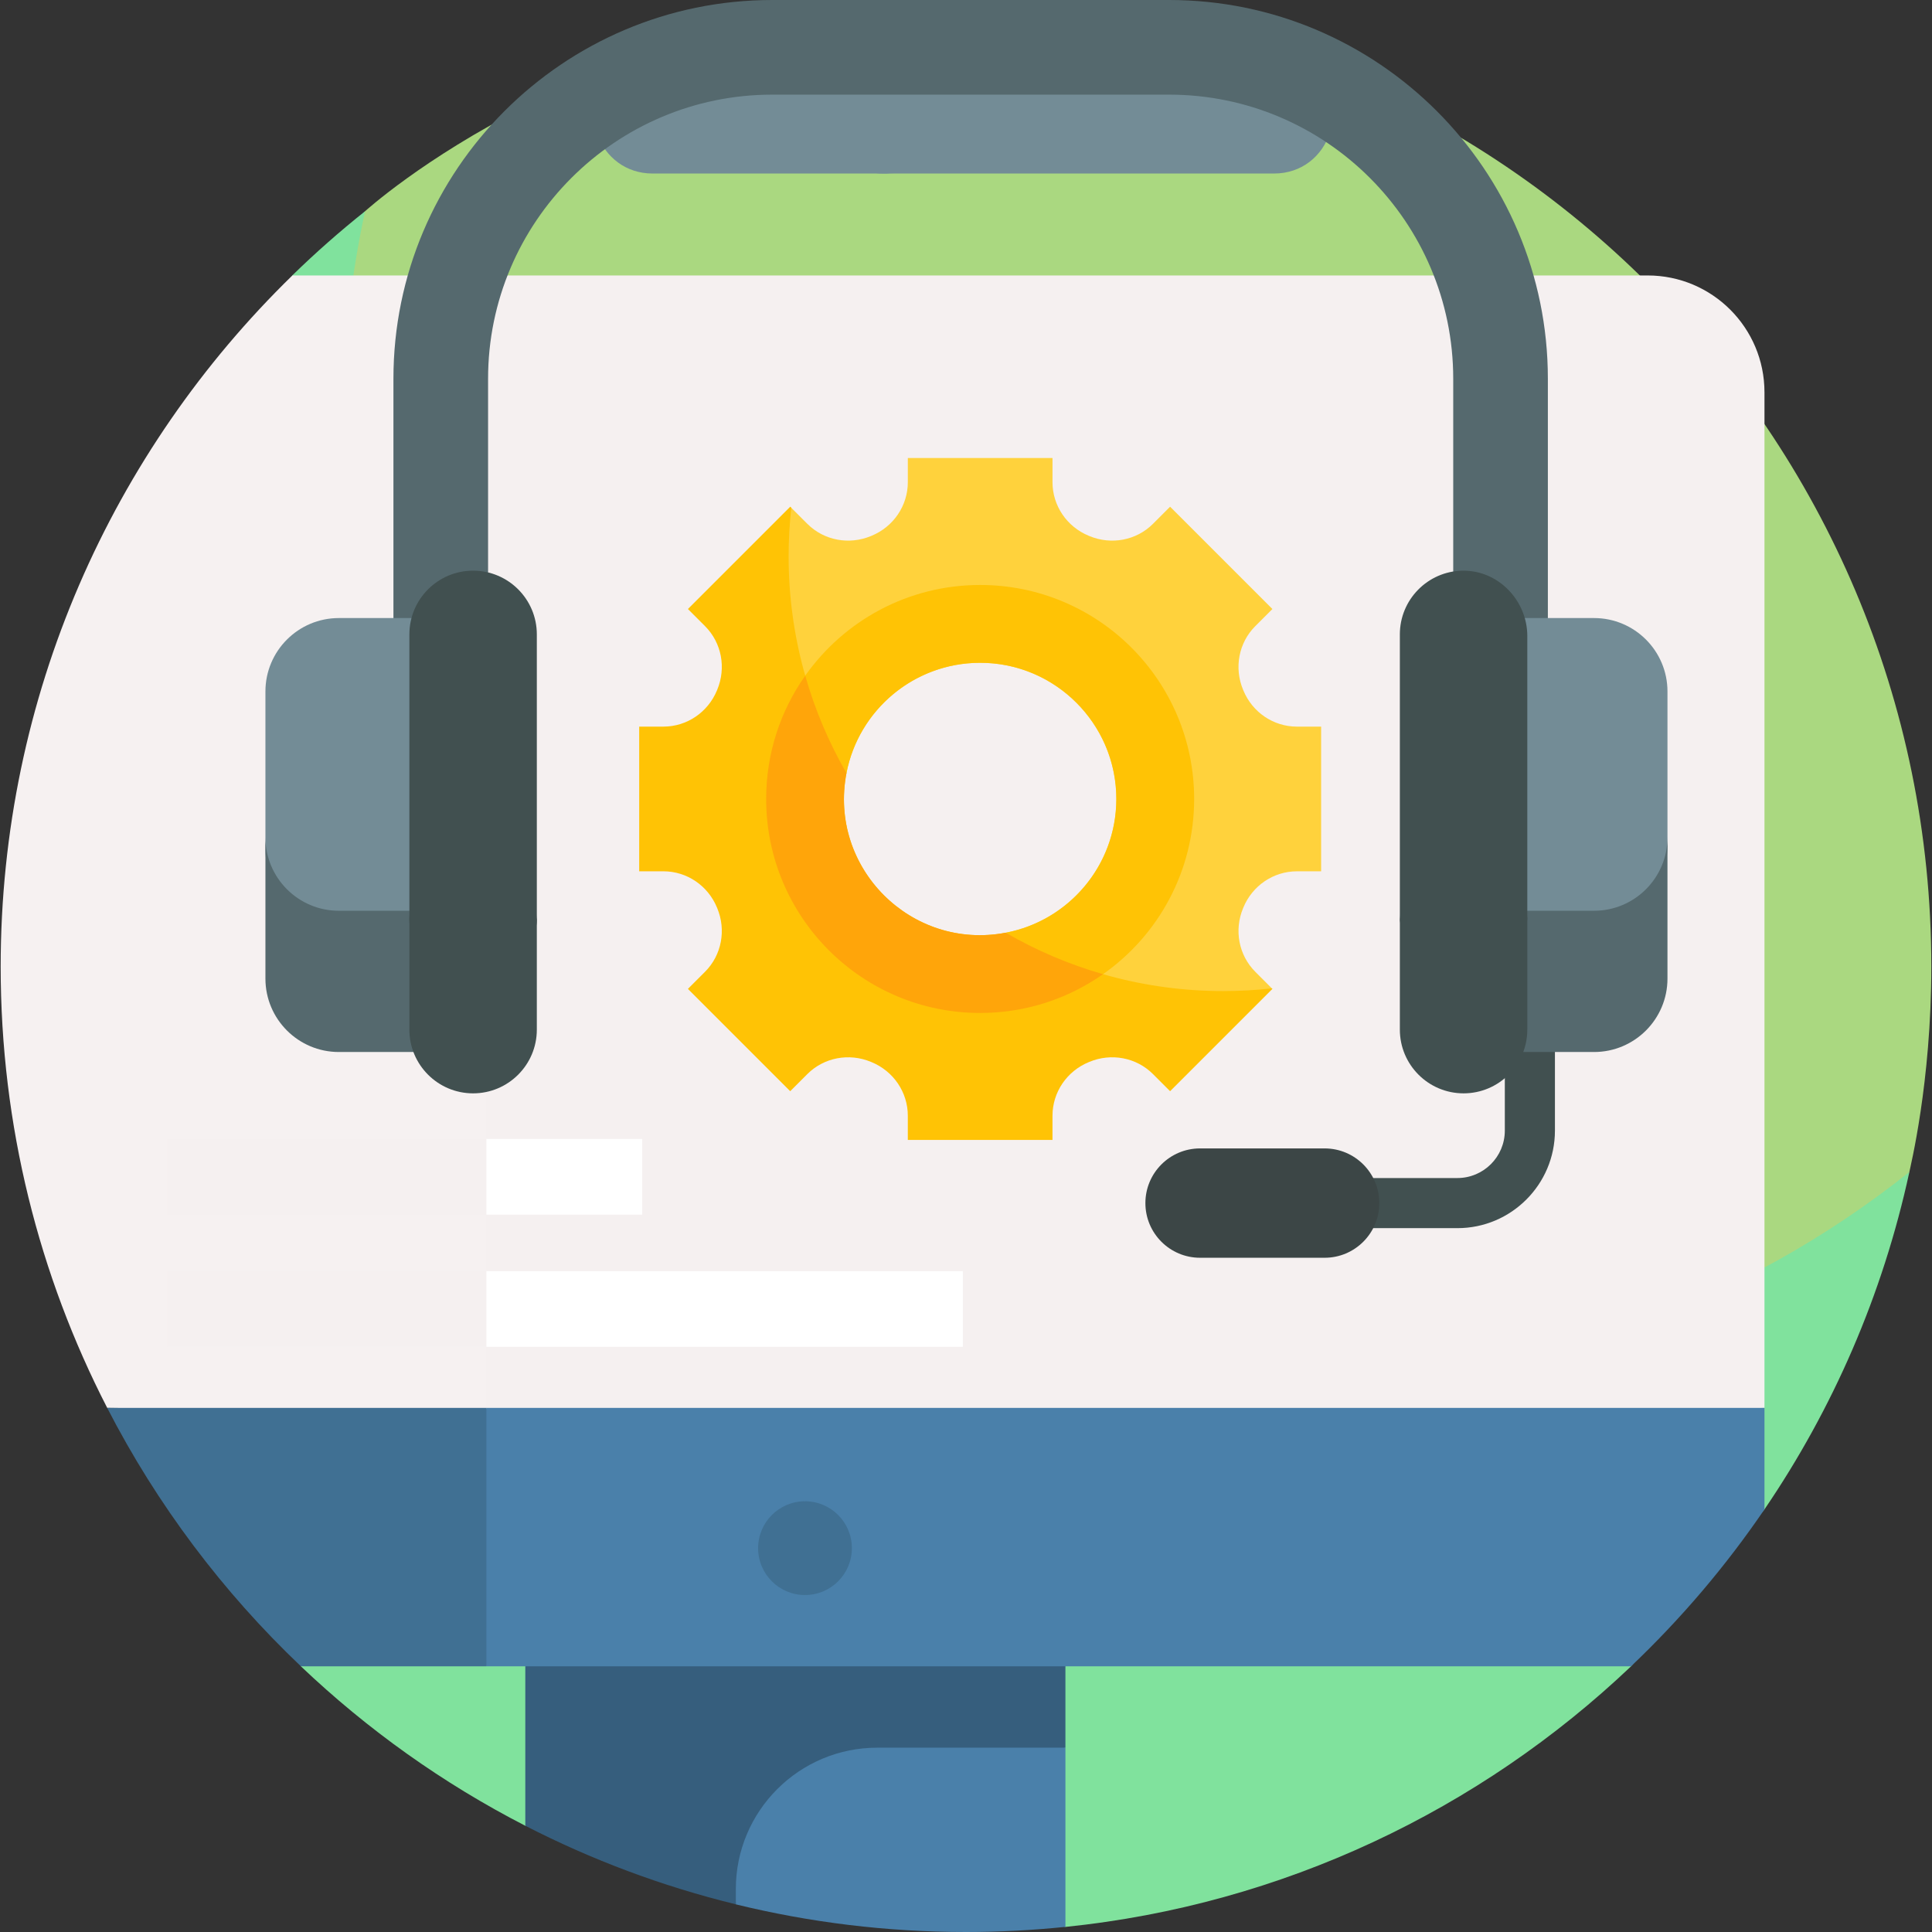 <svg xmlns="http://www.w3.org/2000/svg" id="Layer_1" height="512" viewBox="0 0 510.356 510.356" width="512"><rect x="0" y="0" width="510.356" height="510.356" fill="#333333" stroke="none"/><g><g><g><g><path d="m255.178.356c-98.131 0-158.58 55.352-158.747 55.445 0 0-2.513 3.137-2.983 5.222-3.818 16.948-7.385 39.663-7.385 56.238 0 140.833 118.763 254.972 259.596 254.972 54.231 0 114.568-25.992 154.949-57.243.903-.699 3.769-5.396 3.769-5.396.178-1.087 5.8-23.477 5.8-54.239.001-140.831-114.166-254.999-254.999-254.999z" fill="#aad880"></path></g></g><path d="m345.637 365.036c-140.833 0-255-114.167-255-255 0-18.615 2.007-36.753 5.795-54.234-6.688 5.328-13.102 10.985-19.219 16.947l2.28 367.432c17.565 16.701 37.508 30.925 59.268 42.111l142.682 26.723c57.41-5.896 109.49-30.909 149.406-68.83l35.254-41.472c18.026-26.471 31.225-56.578 38.275-89.118-43.56 34.696-98.724 55.441-158.741 55.441z" fill="#80e29d"></path></g><g><path d="m192.106 438.114 2.267 64.94c19.487 4.768 39.85 7.302 60.805 7.302 8.861 0 17.621-.467 26.264-1.355v-47.334z" fill="#4a80aa"></path><g><path d="m281.442 431.051h-87.066v-7h-55.613v58.237c17.462 8.976 36.099 15.981 55.613 20.755v-4.014c0-20.634 16.727-37.361 37.361-37.361h49.705z" fill="#365e7d"></path></g><g><g><path d="m466.102 371.904v-268.277c0-17.045-13.818-30.862-30.862-30.862h-308.528v313.511z" fill="#f5f0f0"></path></g></g><path d="m77.228 72.765c-47.515 46.315-77.05 111-77.05 182.592 0 41.995 10.161 81.613 28.144 116.545l100.168 1.373v-300.51z" fill="#f6f1f1"></path><g><path d="m114.83 410.445 13.66 29.732h302.352c13.154-12.496 24.993-26.388 35.26-41.465v-26.808h-337.612z" fill="#4a80aa"></path></g><g><path d="m79.496 440.178h48.995v-68.273h-100.174c13.166 25.575 30.527 48.636 51.179 68.273z" fill="#407093"></path></g><g><g><circle cx="212.647" cy="408.959" fill="#407093" r="12.385"></circle></g></g></g><g><g><g><path d="m384.991 324.428h-73.698v-13.239h73.698c6.904 0 12.521-5.617 12.521-12.521v-34.124h13.238v34.124c0 14.204-11.555 25.76-25.759 25.76z" fill="#415050"></path></g></g><g><g><path d="m345.81 17.962h-127.405v13.104c0 8.159 6.614 14.773 14.773 14.773h103.368c14.888 0 21.191-18.966 9.264-27.877z" fill="#738c96"></path></g></g><g><g><path d="m226.102 18.614.76-.652h-63.791l-.76.652c-10.904 9.354-4.289 27.225 10.077 27.225h63.791c-14.366 0-20.981-17.871-10.077-27.225z" fill="#738c96"></path></g></g><g><g><path d="m408.884 189.121h-25v-89.065c0-41.386-33.67-75.056-75.056-75.056h-104.842c-41.386 0-75.056 33.67-75.056 75.056v89.065h-25v-89.065c0-55.171 44.885-100.056 100.056-100.056h104.843c55.171 0 100.055 44.885 100.055 100.056z" fill="#55696e"></path></g></g><g><g><g><g><g><path d="m379.786 256.45v-73.335c15.976 0 28.928 12.951 28.928 28.928v15.479c-.001 15.977-12.952 28.928-28.928 28.928z" fill="#ff965a"></path></g></g></g></g><g><g><g><g><path d="m102.88 227.522c0 15.976 12.951 28.928 28.928 28.928v-73.335c-15.976 0-28.928 12.951-28.928 28.928z" fill="#ff965a"></path></g></g></g></g></g><g><g><path d="m89.516 243.897h29.292v-80.632h-29.292c-10.715 0-19.401 8.686-19.401 19.401v41.831c0 10.714 8.686 19.4 19.401 19.4z" fill="#738c96"></path></g></g><g><g><path d="m70.115 221.186v37.312c0 10.715 8.686 19.401 19.401 19.401h29.292v-37.312h-29.292c-10.715 0-19.401-8.686-19.401-19.401z" fill="#55696e"></path></g></g><g><g><path d="m141.809 243.174v-75.593c0-9.297-7.537-16.834-16.834-16.834-9.297 0-16.834 7.537-16.834 16.834v75.593c0 3.503 2.84 6.343 6.343 6.343h20.983c3.502 0 6.342-2.84 6.342-6.343z" fill="#415050"></path></g></g><g><g><path d="m134.271 249.1h-18.592c-4.163 0-7.538-3.375-7.538-7.538v30.423c0 9.297 7.537 16.834 16.834 16.834 9.297 0 16.834-7.537 16.834-16.834v-30.423c0 4.163-3.375 7.538-7.538 7.538z" fill="#415050"></path></g></g><g><g><path d="m421.078 242.897h-29.292v-79.632h29.292c10.715 0 19.401 8.686 19.401 19.401v40.831c0 10.714-8.686 19.4-19.401 19.4z" fill="#738c96"></path></g></g><g><g><path d="m421.078 240.587h-29.292v37.312h29.292c10.715 0 19.401-8.686 19.401-19.401v-37.312c0 10.715-8.686 19.401-19.401 19.401z" fill="#55696e"></path></g></g><g><g><path d="m403.453 242.438v-74.416c0-9.436-7.722-17.449-17.156-17.272-9.149.171-16.513 7.641-16.513 16.831v74.857c0 4.396 3.564 7.959 7.959 7.959h17.75c4.397.001 7.96-3.563 7.96-7.959z" fill="#415050"></path></g></g><g><g><path d="m395.915 249.1h-18.592c-4.163 0-7.538-3.375-7.538-7.538v30.423c0 9.297 7.537 16.834 16.834 16.834 9.297 0 16.834-7.537 16.834-16.834v-30.423c0 4.163-3.374 7.538-7.538 7.538z" fill="#415050"></path></g></g><g><g><path d="m349.913 332.25h-32.904c-7.977 0-14.442-6.466-14.442-14.442s6.466-14.442 14.442-14.442h32.904c7.977 0 14.442 6.466 14.442 14.442s-6.466 14.442-14.442 14.442z" fill="#3c4646"></path></g></g></g><g><g><g><path d="m342.597 191.945c-6.226 0-11.774-3.805-14.15-9.56-.026-.063-.052-.126-.078-.189-2.397-5.761-1.181-12.389 3.231-16.801l4.517-4.517-27.023-27.024-4.517 4.517c-4.412 4.412-11.04 5.629-16.801 3.231-.063-.026-.126-.052-.189-.078-5.755-2.376-9.56-7.924-9.56-14.15v-6.389h-38.217v6.389c0 6.226-3.806 11.774-9.56 14.15-.063.026-.126.052-.189.078-5.761 2.397-12.389 1.181-16.802-3.232l-4.517-4.517-13.125 46.516 12.197 82.109 98.638 7.448 29.666-8.697-4.517-4.517c-4.412-4.412-5.629-11.04-3.231-16.801.026-.063.052-.126.078-.189 2.376-5.755 7.924-9.56 14.15-9.56h6.39v-38.217zm-76.927 54.45-4.207 1.183c-25.846 7.267-48.546-18.722-37.87-43.356 3.281-17.065 18.622-29.841 36.806-29.111 18.617.747 33.729 15.871 34.463 34.488.718 18.202-12.095 33.549-29.192 36.796z" fill="#ffd23c"></path></g></g><g><g><path d="m258.918 154.525c-19.094 0-35.975 9.467-46.208 23.963l-2.112 17.758 13.006 7.979c3.192-16.6 17.784-29.143 35.314-29.143 19.867 0 35.973 16.106 35.973 35.973 0 17.559-12.584 32.17-29.224 35.33l8.853 12.319 16.854-1.363c14.558-10.225 24.073-27.143 24.073-46.285.001-31.222-25.309-56.531-56.529-56.531z" fill="#ffc305"></path></g></g><g><g><path d="m323.178 261.803c-20.955 0-40.597-5.615-57.51-15.418-25.008 4.749-46.868-17.193-42.067-42.162-9.719-16.86-15.28-36.419-15.28-57.277 0-4.327.248-8.597.714-12.8l-.293-.293-27.023 27.024 4.517 4.517c4.412 4.412 5.629 11.04 3.231 16.801-.026.063-.052.126-.078.189-2.376 5.755-7.924 9.56-14.15 9.56h-6.389v38.217h6.389c6.226 0 11.774 3.806 14.15 9.56.026.063.052.126.078.189 2.397 5.761 1.181 12.389-3.231 16.801l-4.517 4.517 27.023 27.024 4.517-4.517c4.412-4.412 11.04-5.629 16.801-3.231.063.026.126.052.189.078 5.755 2.376 9.56 7.924 9.56 14.15v6.389h38.217v-6.389c0-6.226 3.806-11.773 9.56-14.15.063-.026.126-.052.189-.078 5.761-2.397 12.389-1.181 16.802 3.231l4.517 4.517 27.023-27.024-.14-.14c-4.203.468-8.472.715-12.799.715z" fill="#ffc305"></path></g></g><g><g><path d="m265.668 246.386c-.001 0-.002 0-.004.001-24.976 4.74-46.866-17.177-42.063-42.161v-.002c-4.622-8.018-8.301-16.648-10.892-25.736-6.5 9.206-10.32 20.44-10.32 32.567 0 31.22 25.309 56.529 56.529 56.529 12.079 0 23.271-3.791 32.457-10.244-9.08-2.613-17.7-6.313-25.707-10.954z" fill="#ffa50a"></path></g></g></g><g><path d="m169.645 320.866h-41.155l-20.35-15.177 20.35-4.823h41.155z" fill="#fff"></path></g><path d="m44.107 300.866h84.384v20h-84.384z" fill="#f5f0f0"></path><g><path d="m254.343 355.783h-125.853l-11.146-17.358 11.146-2.642h125.853z" fill="#fff"></path></g><path d="m44.107 335.783h84.384v20h-84.384z" fill="#f5f0f0"></path></g></svg>